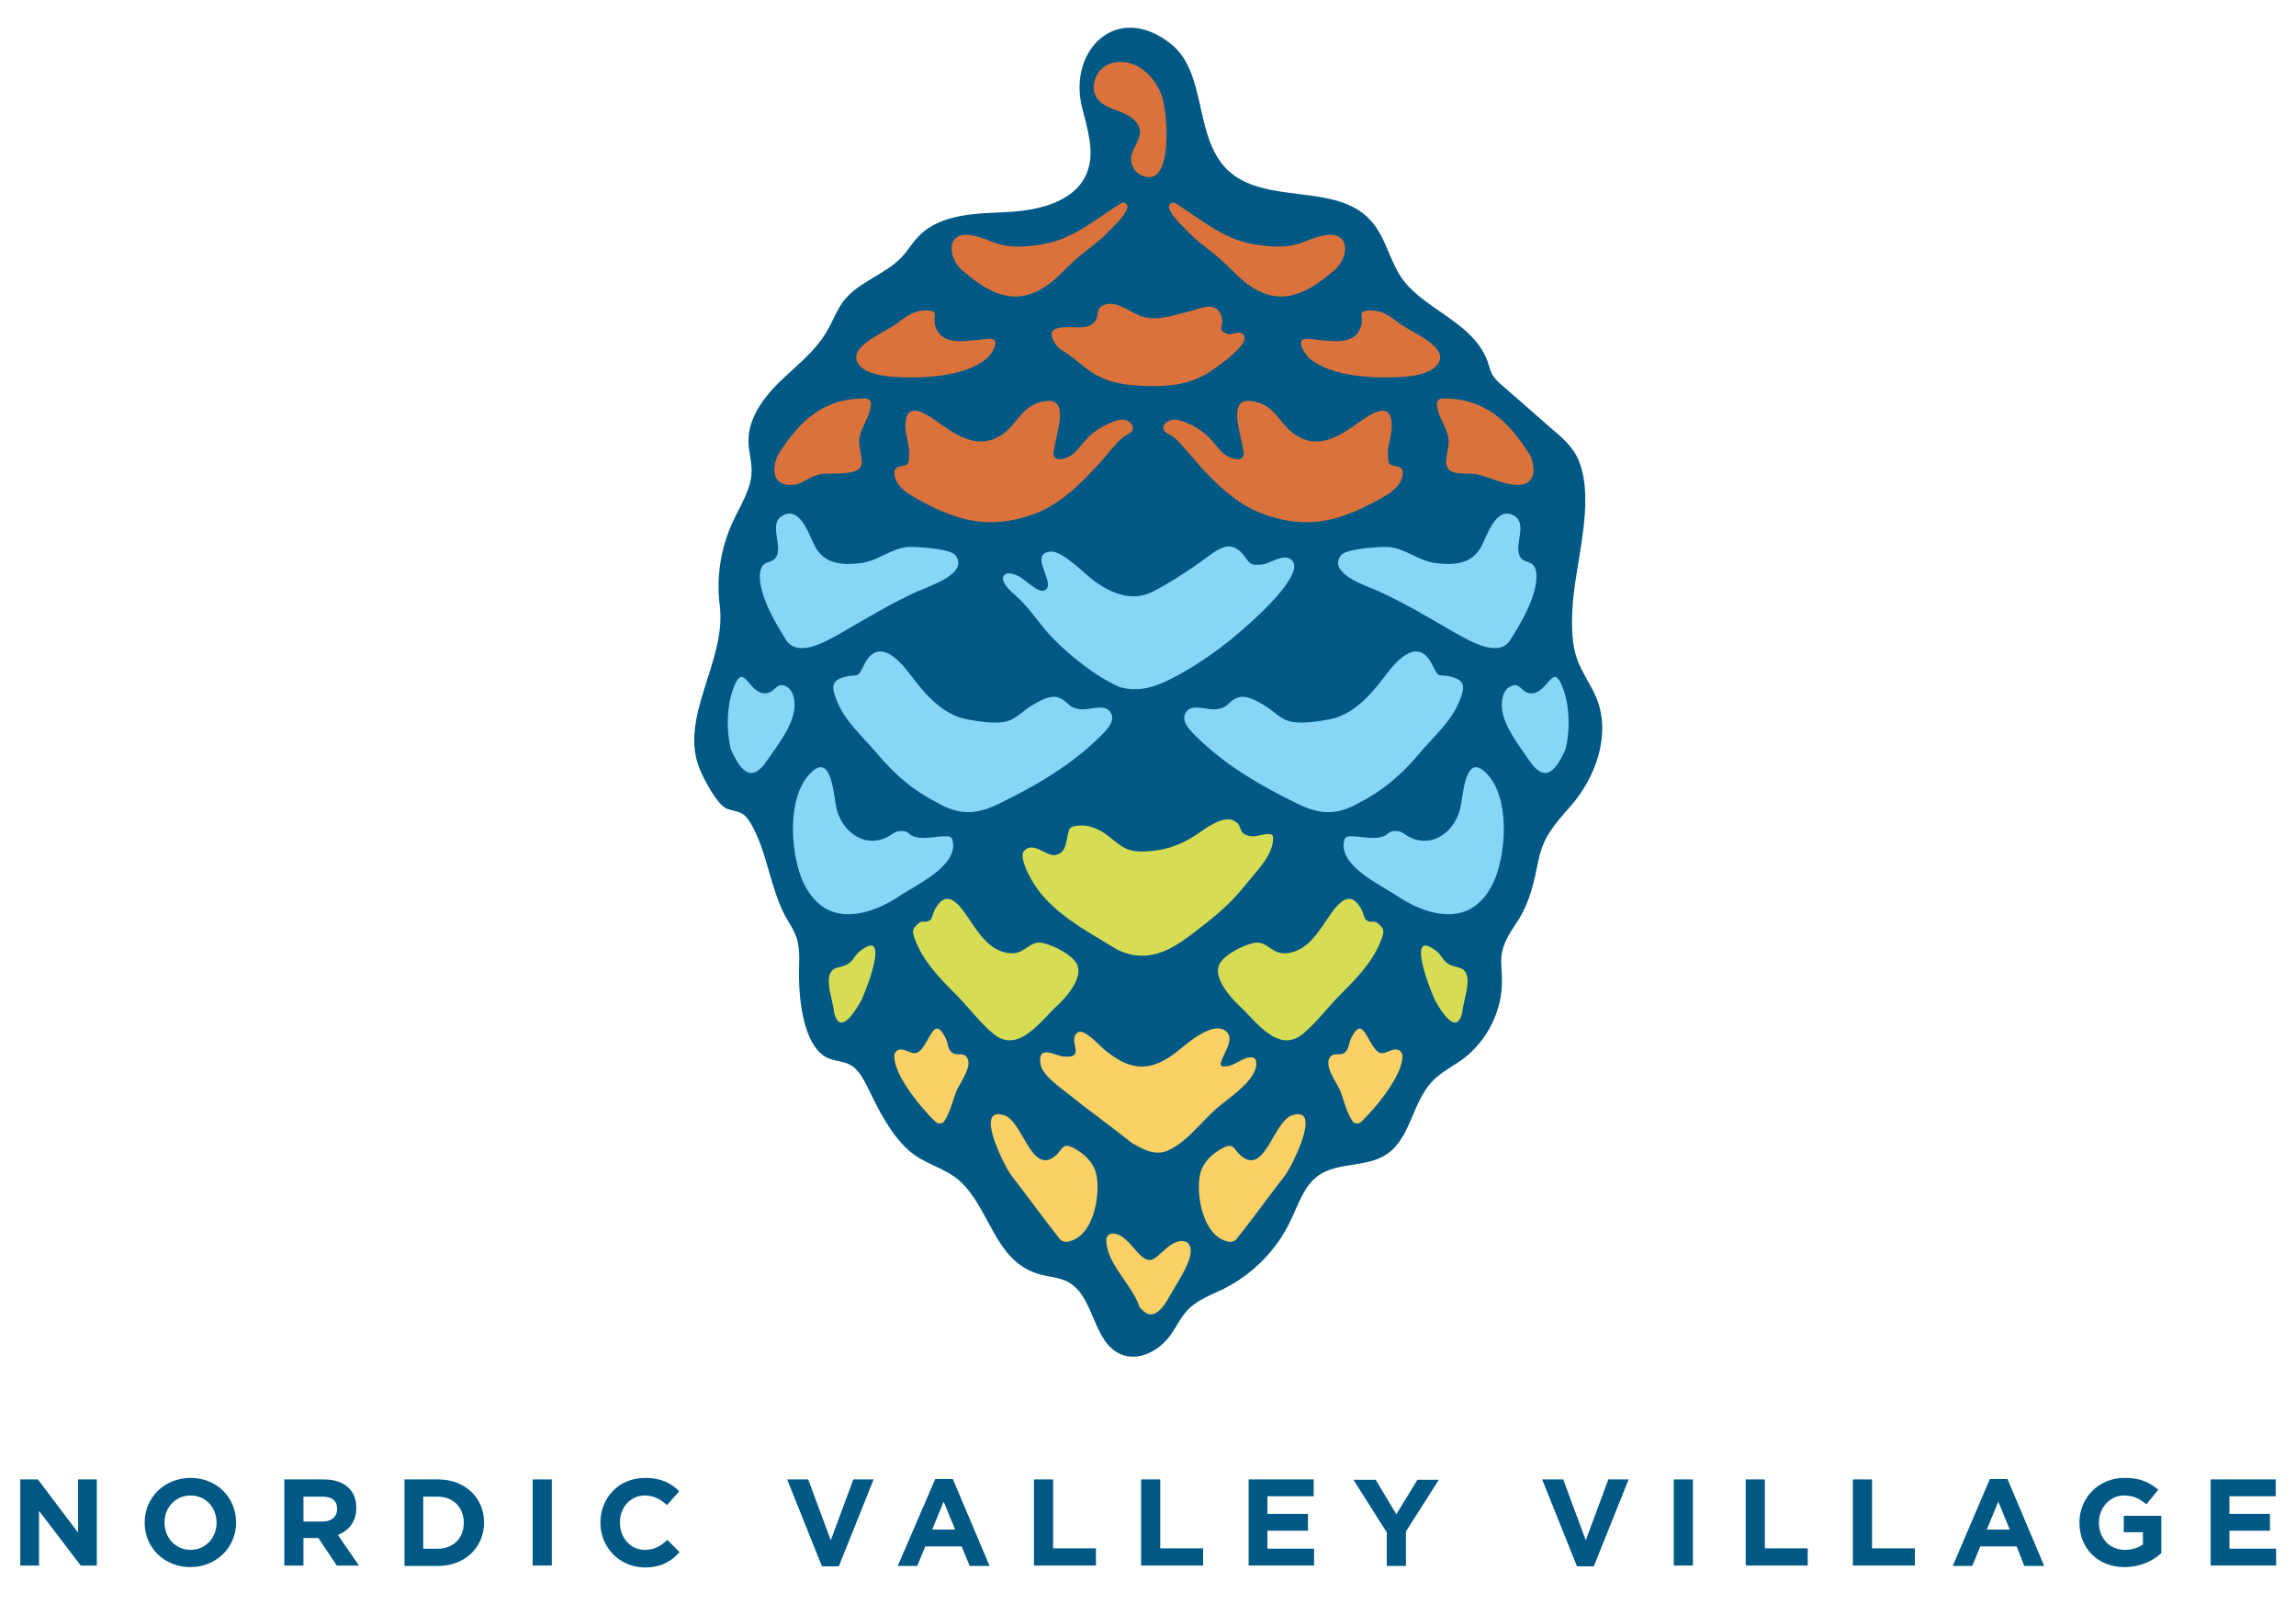 <?xml version="1.0" encoding="utf-8"?>
<!-- Generator: Adobe Illustrator 28.1.0, SVG Export Plug-In . SVG Version: 6.00 Build 0)  -->
<svg version="1.1" id="Layer_1" xmlns="http://www.w3.org/2000/svg" xmlns:xlink="http://www.w3.org/1999/xlink" x="0px" y="0px"
	 width="600px" height="422px" viewBox="0 0 600 422" enable-background="new 0 0 600 422" xml:space="preserve">
<path fill="#005985" d="M282.7,27.8c1.4,5.7,3.5,11.8,1.4,17.2c-3,7.7-12.6,10-20.9,10.4c-8.2,0.4-17.5,0.4-23.2,6.4
	c-1.6,1.6-2.7,3.6-4.3,5.3c-4.4,4.7-11.4,6.5-15.3,11.6c-1.8,2.4-2.8,5.3-4.3,7.8c-3,5.3-8.1,9.1-12.4,13.3
	c-4.4,4.3-8.3,9.7-8.1,15.8c0.1,2.6,0.9,5.1,0.8,7.7c-0.1,4.5-2.8,8.5-4.7,12.6c-3.3,6.9-4.6,14.8-3.6,22.4
	c1.8,14.5-10.9,29.2-5.2,42.7c1,2.5,4.5,9.3,7.1,10.3c1.3,0.5,2.8,0.6,4,1.3c1,0.6,1.7,1.7,2.3,2.7c4.3,7.5,4.9,16.6,9,24.2
	c1,1.7,2.1,3.4,2.8,5.3c1.2,3.5,0.6,7.3,0.7,10.9c0.1,5.8,1.2,17,6.9,20.4c1.9,1.1,4.3,1,6.3,2c2.4,1.2,3.7,3.9,4.9,6.3
	c2.7,5.6,5.7,11.6,10.3,15.9c4.3,4,9.8,4.6,13.9,8.5c7.6,7.2,8.9,20.4,19.9,23.9c2.7,0.9,5.6,0.9,8.1,2.2c7,3.8,6.4,15.8,13.8,18.9
	c4.6,2,10-0.9,12.9-4.9c1.6-2.2,2.7-4.7,4.6-6.7c2.5-2.6,6.1-3.9,9.4-5.5c7.6-3.8,13.9-10.2,17.5-17.9c2-4.1,3.4-8.9,7.1-11.6
	c5.1-3.7,12.6-2.1,17.9-5.6c6.3-4.1,6.7-13.5,11.9-19c2.3-2.5,5.5-4,8.2-6c6.3-4.8,10.2-12.6,10.1-20.5c0-2.6-0.5-5.2,0.1-7.7
	c0.7-3.1,2.7-5.7,4.4-8.4c2.9-4.8,3.9-9.7,5-15.1c1.2-6,4-9.3,8.1-13.9c6.9-7.7,10.9-18.9,7.2-28.4c-1.4-3.5-3.8-6.7-5.1-10.2
	c-1.5-4.1-1.5-8.7-1.3-13.1c0.5-11.5,6.1-27.8,1.7-38.9c-1.3-3.3-4.1-5.9-6.9-8.2c-4.3-3.8-8.6-7.5-12.9-11.3
	c-1.1-0.9-2.2-1.9-2.9-3.2c-0.5-1-0.8-2.1-1.1-3.1c-3.5-10-15.5-13.3-21.7-20.9c-3.9-4.8-4.7-11.5-8.9-16.1
	c-9.1-10.1-27.8-3.8-37.5-13.3c-8.8-8.6-5.2-25.4-14.8-32.9C291.9,0.4,279.2,13,282.7,27.8z"/>
<g>
	<path fill="#FBD064" d="M297.6,340.9c-2.1-5.6-8.5-10.9-8.5-17c0-0.8,0.6-1.5,1.4-1.6c2.7-0.3,4.9,2.8,6.6,4.7
		c3.7,4,4.4,1.8,8.1-1.2c3.7-3,7.3-1.7,5.5,3.4c-1.1,3.1-3.2,6.2-4.8,9c-1.5,2.7-4.3,7.5-7.5,3.9C298,341.8,297.7,341.4,297.6,340.9
		z"/>
	<g>
		<path fill="#DC723B" d="M275.3,89c0.5,1.1,1.4,2.1,2.5,2.7c3.1,1.8,5.6,4.6,8.7,6.3c3.9,2.1,7.7,2.6,12.1,2.8
			c6.1,0.3,11.4-0.1,16.8-3.2c2-1.2,10.6-7.1,9.8-9.6c-0.7-2.3-3.3-0.2-4.6-0.8c-2.7-1.2-0.7-1.9-1.3-4.1c-1.2-4.9-5.4-2.5-8.7-1.7
			c-4,1-8,2.4-11.8,1.4c-2.8-0.7-6.8-4.4-10.1-3.2c-2.8,1-1.1,2.6-2.7,4.5c-1.2,1.5-3.4,1.5-5.3,1.4C277.1,85.4,273.5,85.4,275.3,89
			z"/>
		<path fill="#87D6F8" d="M292.6,179.5c-6-2.6-13.1-8.2-17.6-12.9c-3-3.1-5.3-6.8-8.4-9.9c-1.5-1.5-3.6-2.9-4.4-4.9
			c-0.4-0.9,0.2-1.9,1.2-2c3.8-0.3,7.4,5.8,9.8,4.3c2.8-1.8-4.6-9.4,1.3-10c3.3-0.3,9.2,6.2,12,8.1c4.6,3.1,9.6,5,14.9,2.3
			c4.2-2.2,8.4-4.9,12.2-7.6c4-2.8,7.5-6.5,11.2-2.1c1.9,2.2,1.4,3,4.8,2.7c2-0.1,5-2.5,7.1-1.7c5.5,2.2-5.5,12.7-7.8,14.9
			c-6.1,5.8-12.6,10.9-19.8,15C304.7,178.1,299.1,181.4,292.6,179.5z"/>
		<path fill="#D7DC55" d="M291.8,248c-7.8-4.8-17.3-9.6-22.1-17.9c-1-1.8-3.4-6.2-2.1-7.8c2.3-2.6,5.7,1.3,8,1.1
			c3.2-0.4,2.9-3.7,3.7-6.4c0.2-0.6,0.6-1,1.2-1.1c3.5-0.8,6.7,0.5,9.5,2.8c3.9,3.2,5.3,4.2,11.2,3.6c4.2-0.4,7.9-1.9,11.4-4.2
			c2.2-1.5,7.3-5.5,10.2-3.5c2.1,1.4,0.6,3.1,3.7,3.8c1.9,0.4,3.6-0.7,5.4-0.5c0.5,0.1,0.8,0.4,0.8,0.9c0.1,4.6-4.3,8.7-7,12.1
			c-3.6,4.6-7.4,7.9-12.1,11.5C307.6,247.1,300.7,252.5,291.8,248z"/>
		<path fill="#FBD064" d="M279,324.4c-0.8,0.2-1.7-0.2-2.2-0.9c-4.3-5.4-8.3-11-12.5-16.4c-1.8-2.4-10-18.5-1.8-15.7
			c4.7,1.6,6.9,14.9,12.7,11c2.8-1.8,2-4.6,6.2-2c2.5,1.5,4.7,3.8,5.2,6.9C287.5,312.7,285.7,323.2,279,324.4z"/>
		<path fill="#FBD064" d="M244.5,293.1c-3.7-3.5-10.9-12.2-10.8-17.2c0-1.1,1-1.9,2.1-1.7c2.4,0.4,3.5,2.5,5.8-1.2
			c2.1-3.3,3-6.9,5.6-1.6c0.6,1.3,0.4,2.6,1.6,3.6c1.2,1,2.9-0.3,3.9,1.3c1.5,2.3-1.8,6.5-2.7,8.6c-0.8,1.8-1.7,6-3.4,8.2
			C246.1,293.6,245.1,293.7,244.5,293.1z"/>
		<path fill="#D7DC55" d="M218,264.6c-0.2-2.6-2.3-8-1-10.4c1-1.9,2.9-1.2,4.8-2.5c1.2-0.8,1.7-2.3,2.9-3.2
			c8.1-6.4,1.8,9.9,0.4,12.8C224.1,263.1,219.6,271.2,218,264.6z"/>
		<path fill="#87D6F8" d="M216.4,237.7c-2.8-1.4-5.3-4.1-7-8.4c-2.8-7.3-3.7-20.9,2.2-27.1c5.9-6.3,6.2,6.1,7.1,9.4
			c1.6,5.8,7.1,9.8,12.7,7.3c1.5-0.6,2.3-1.8,4-1.8c2-0.1,1.9,0.9,3.3,1.4c3,1,6-0.2,9,0c0.6,0,1.1,0.4,1.2,1
			c1.8,6.7-9.8,11.8-14,14.7C228.8,238.2,221.8,240.3,216.4,237.7z"/>
		<path fill="#87D6F8" d="M191,195.8c-1.2-4.7-1.1-10.7,0.4-15.3c3-8.8,4,1.2,8.9,0.6c2.5-0.3,2.6-3.3,5.4-1.6
			c1.7,1,2.1,3.7,1.9,5.5c-0.4,4.7-4.5,9.8-7,13.5C196.8,204.2,194,202.5,191,195.8z"/>
		<path fill="#87D6F8" d="M244.9,209.7c-6.3-3.2-11-7.3-15.5-12.6c-3.9-4.7-8.8-8.7-10.9-14.5c-1.1-2.9-1.3-4.6,1.7-5.6
			c4.3-1.3,3.6,0.8,5.6-3.3c3.6-7.3,9-1.6,12.2,2.7c3.7,4.9,8.3,10.3,14.6,11.5c3.1,0.6,8,1.4,11,0.4c2.1-0.7,4-2.8,5.9-3.9
			c1.8-1.1,4.8-2.9,7-2.2c2.7,0.9,2.5,2.8,5.9,3.1c2.2,0.2,5.8-1.3,7.4,0.3c2.4,2.5-0.9,5.4-2.5,7c-7.1,6.9-14.8,11.6-23.5,16
			C257.6,211.8,252.6,214.2,244.9,209.7z"/>
		<path fill="#87D6F8" d="M205.3,167c-2-3.1-4.8-8-5.9-11.7c-0.5-1.5-1.1-4.4-0.7-6.1c0.7-3.1,3-1.7,4.2-3.8c1.7-3.1-2.4-9,2-10.9
			c4.6-2,6.7,6,8.4,8.8c2.5,4.1,7,4.4,11.7,3.8c4.5-0.6,8-3.9,12.3-4.2c2.2-0.1,11.1,0.4,12.4,2.2c3.6,4.8-7.1,8.1-9.7,9.3
			c-7,3.1-13.6,7.2-20.3,11C215.7,167.7,208.3,172,205.3,167z"/>
		<path fill="#DC723B" d="M203.2,119c5.6-8.9,11.8-15,23-14.9c0.8,0,1.4,0.7,1.4,1.4c-0.1,2.9-2,5.2-2.8,8c-0.9,3,0.8,5.7,0.3,8
			c-0.7,3-8.1,1.9-10.7,2.4c-3.6,0.7-4.4,2.9-8.1,2.8C202.7,126.6,201.3,123.6,203.2,119z"/>
		<path fill="#DC723B" d="M294.7,113.5c-0.1,0-0.2,0.1-0.2,0.1c-2,1.1-3.4,3.1-4.9,4.8c-1.6,1.8-3.1,3.6-4.8,5.3
			c-3.2,3.4-6.8,6.6-10.9,8.9c-1.6,0.9-3.2,1.6-4.9,2.1c-10.6,3.5-18.6,1.4-27.9-3.6c-3-1.6-7.3-3.7-7.4-7.6c0-0.8,0.5-1.4,1.3-1.6
			c2.2-0.5,2.5-0.2,2.6-3.2c0.1-2.4-1-4.9-1-7.3c0-7.9,6.6-2.4,10.1,0c4.3,3,9.4,5.7,14.6,2.5c4.8-2.9,5.5-8.2,11.8-9.1
			c6.7-1,2.9,8.2,2.2,13.5c-0.1,1,0.7,1.8,1.6,1.7c4.6-0.5,5.2-4.3,9.3-7.3c1.6-1.2,5.8-3.5,7.8-3c1.1,0.3,2.5,1.3,1.9,2.7
			C295.8,112.9,295.2,113.2,294.7,113.5z"/>
		<path fill="#DC723B" d="M258.4,88.5c3.7-0.2,0.5,4.4-0.7,5.3c-1.9,1.5-4.2,2.5-6.5,3.2c-4.2,1.2-8.6,1.6-12.9,1.6
			c-3.7,0-12.5,0-14.3-4.1c-1.9-4.3,7.6-7.8,10.5-10.1c1.9-1.5,4.2-3.2,7-3.3c4.6-0.1,1.8,1.4,3.1,4.6
			C246.6,90.8,253.7,88.8,258.4,88.5z"/>
		<path fill="#DC723B" d="M252.5,71.5c5.4,4.5,11.6,8.1,18.7,4.5c4.1-2,6.6-5.3,9.9-8.2c2.8-2.5,5.8-4.4,8.4-7.1
			c1-1.1,4.3-4,5.1-6.3c0.3-1-0.8-1.9-1.7-1.3c-6.5,4.1-12.5,9.4-20.4,10.7c-4.4,0.7-8.5,1.1-12.6-0.4c-2.4-0.9-6.9-3-9.6-1.6
			C247.3,63.5,248.6,68.8,252.5,71.5z"/>
		<path fill="#D7DC55" d="M276.5,262.5c-4.5,4.1-10.4,13.1-17,7.5c-3.5-2.9-6.5-7-9.8-10.3c-4.2-4.2-8.5-8.6-10.6-14.3
			c-0.9-2.4-0.6-2.9,1.1-4.3c0.8-0.7,1.9,0.1,2.8-0.7c0.7-0.6,0.8-1.8,1.2-2.6c2.4-4.5,4.8-3.6,7.8,0.5c2.9,4,5.7,9.6,11,10.6
			c5.1,1,5.6-3.5,9.7-2.5c2.6,0.6,8.3,3.3,9,6.2C282.6,255.9,278.7,260.5,276.5,262.5z"/>
		<path fill="#FBD064" d="M321.1,324.4c0.8,0.2,1.7-0.2,2.2-0.9c4.3-5.4,8.3-11,12.5-16.4c1.8-2.4,10-18.5,1.8-15.7
			c-4.7,1.6-6.9,14.9-12.7,11c-2.8-1.8-2-4.6-6.2-2c-2.5,1.5-4.7,3.8-5.2,6.9C312.6,312.7,314.5,323.2,321.1,324.4z"/>
		<path fill="#FBD064" d="M355.7,293.1c3.7-3.5,10.9-12.2,10.8-17.2c0-1.1-1-1.9-2.1-1.7c-2.4,0.4-3.5,2.5-5.8-1.2
			c-2.1-3.3-3-6.9-5.6-1.6c-0.6,1.3-0.4,2.6-1.6,3.6c-1.2,1-2.9-0.3-3.9,1.3c-1.5,2.3,1.8,6.5,2.7,8.6c0.8,1.8,1.7,6,3.4,8.2
			C354.1,293.6,355,293.7,355.7,293.1z"/>
		<path fill="#D7DC55" d="M382.1,264.6c0.2-2.6,2.3-8,1-10.4c-1-1.9-2.9-1.2-4.8-2.5c-1.2-0.8-1.7-2.3-2.9-3.2
			c-8.1-6.4-1.8,9.9-0.4,12.8C376,263.1,380.5,271.2,382.1,264.6z"/>
		<path fill="#87D6F8" d="M383.8,237.7c2.8-1.4,5.3-4.1,7-8.4c2.8-7.3,3.7-20.9-2.2-27.1c-5.9-6.3-6.2,6.1-7.1,9.4
			c-1.6,5.8-7.1,9.8-12.7,7.3c-1.5-0.6-2.3-1.8-4-1.8c-2-0.1-1.9,0.9-3.3,1.4c-3,1-6-0.2-9,0c-0.6,0-1.1,0.4-1.2,1
			c-1.8,6.7,9.8,11.8,14,14.7C371.4,238.2,378.3,240.3,383.8,237.7z"/>
		<path fill="#87D6F8" d="M409.1,195.8c1.2-4.7,1.1-10.7-0.4-15.3c-3-8.8-4,1.2-8.9,0.6c-2.5-0.3-2.6-3.3-5.4-1.6
			c-1.7,1-2.1,3.7-1.9,5.5c0.4,4.7,4.5,9.8,7,13.5C403.3,204.2,406.1,202.5,409.1,195.8z"/>
		<path fill="#87D6F8" d="M355.2,209.7c6.3-3.2,11-7.3,15.5-12.6c3.9-4.7,8.8-8.7,10.9-14.5c1.1-2.9,1.3-4.6-1.7-5.6
			c-4.3-1.3-3.6,0.8-5.6-3.3c-3.6-7.3-9-1.6-12.2,2.7c-3.7,4.9-8.3,10.3-14.6,11.5c-3.1,0.6-8,1.4-11,0.4c-2.1-0.7-4-2.8-5.9-3.9
			c-1.8-1.1-4.8-2.9-7-2.2c-2.7,0.9-2.5,2.8-5.9,3.1c-2.2,0.2-5.8-1.3-7.4,0.3c-2.4,2.5,0.9,5.4,2.5,7c7.1,6.9,14.8,11.6,23.5,16
			C342.5,211.8,347.5,214.2,355.2,209.7z"/>
		<path fill="#87D6F8" d="M394.8,167c2-3.1,4.8-8,5.9-11.7c0.5-1.5,1.1-4.4,0.7-6.1c-0.7-3.1-3-1.7-4.2-3.8c-1.7-3.1,2.4-9-2-10.9
			c-4.6-2-6.7,6-8.4,8.8c-2.5,4.1-7,4.4-11.7,3.8c-4.5-0.6-8-3.9-12.3-4.2c-2.2-0.1-11.1,0.4-12.4,2.2c-3.6,4.8,7.1,8.1,9.7,9.3
			c7,3.1,13.6,7.2,20.3,11C384.5,167.7,391.9,172,394.8,167z"/>
		<path fill="#DC723B" d="M399.9,119c-5.6-8.9-11.8-15-23-14.9c-0.8,0-1.4,0.7-1.4,1.4c0.1,2.9,2,5.2,2.8,8c0.9,3-0.8,5.7-0.3,8
			c0.7,3,5.1,1.9,7.8,2.4c3.6,0.7,7.3,2.9,11.1,2.8C400.4,126.6,401.8,123.6,399.9,119z"/>
		<path fill="#DC723B" d="M305.5,113.5c2,0.9,3.4,3,4.9,4.6c1.6,1.8,3.1,3.6,4.7,5.3c3.2,3.4,6.7,6.6,10.9,9
			c1.7,0.9,3.4,1.7,5.3,2.3c10.6,3.5,18.6,1.4,27.9-3.6c3-1.6,7.3-3.7,7.4-7.6c0-0.8-0.5-1.4-1.3-1.6c-2.2-0.5-2.5-0.2-2.6-3.2
			c-0.1-2.4,1-4.9,1-7.3c0-7.9-6.6-2.4-10.1,0c-4.3,3-9.4,5.7-14.6,2.5c-4.8-2.9-5.5-8.2-11.8-9.1c-6.7-1-2.9,8.2-2.2,13.5
			c0.1,1-0.7,1.8-1.6,1.7c-4.6-0.5-5.2-4.3-9.3-7.3c-1.6-1.2-5.8-3.5-7.8-3C303.9,110.2,303,112.3,305.5,113.5z"/>
		<path fill="#DC723B" d="M341.7,88.5c-3.7-0.2-0.5,4.4,0.7,5.3c1.9,1.5,4.2,2.5,6.5,3.2c4.2,1.2,8.6,1.6,12.9,1.6
			c3.7,0,12.5,0,14.3-4.1c1.9-4.3-7.6-7.8-10.5-10.1c-1.9-1.5-4.2-3.2-7-3.3c-4.6-0.1-1.8,1.4-3.1,4.6
			C353.6,90.8,346.4,88.8,341.7,88.5z"/>
		<path fill="#DC723B" d="M347.6,71.5c-5.4,4.5-11.6,8.1-18.7,4.5c-4.1-2-6.6-5.3-9.9-8.2c-2.8-2.5-5.8-4.4-8.4-7.1
			c-1-1.1-4.3-4-5.1-6.3c-0.3-1,0.8-1.9,1.7-1.3c6.5,4.1,12.5,9.4,20.4,10.7c4.4,0.7,8.5,1.1,12.6-0.4c2.4-0.9,6.9-3,9.6-1.6
			C352.9,63.5,351.6,68.8,347.6,71.5z"/>
		<path fill="#D7DC55" d="M323.6,262.5c4.5,4.1,10.4,13.1,17,7.5c3.5-2.9,6.5-7,9.8-10.3c4.2-4.2,8.5-8.6,10.6-14.3
			c0.9-2.4,0.6-2.9-1.1-4.3c-0.8-0.7-1.9,0.1-2.8-0.7c-0.7-0.6-0.8-1.8-1.2-2.6c-2.4-4.5-4.8-3.6-7.8,0.5c-2.9,4-5.7,9.6-11,10.6
			c-5.1,1-5.6-3.5-9.7-2.5c-2.6,0.6-8.3,3.3-9,6.2C317.5,255.9,321.5,260.5,323.6,262.5z"/>
		<path fill="#FBD064" d="M295.9,298.7c-5.6-4.5-11.4-8.6-17-13.1c-2.1-1.7-6.5-4.7-7-7.6c-0.8-5.3,3.8-2.2,6-2c6.2,0.6,1-4,3.6-6.2
			c1.7-1.4,5.7,3.3,7.2,4.5c6.1,5,11.2,6.1,18,1.1c2.5-1.8,9.6-8.7,13.4-6.2c3,2-0.5,6-1.1,8.6c-0.1,0.4,0.2,0.8,0.6,0.8
			c3,0.2,4.6-2.3,7.4-2.4c0.5,0,1,0.3,1.2,0.8c1.2,4.7-7.5,10.1-10.2,12.5c-4,3.5-8.1,9.2-13.1,11.2
			C301.5,302,298.6,300.1,295.9,298.7z"/>
		<path fill="#DC723B" d="M303.5,24.7c-1.2-2.9-3.1-5.6-5.9-7.2c-2.7-1.6-6.4-1.9-9-0.1c-2.6,1.8-3.7,5.7-1.9,8.3
			c1.4,2,4,2.7,6.3,3.6c2.3,0.9,4.7,2.5,4.9,5c0.1,2.4-2,4.4-2.3,6.8c-0.2,1.8,0.8,3.7,2.3,4.5C307,50.5,305.1,28.4,303.5,24.7z"/>
	</g>
</g>
<g>
	<path fill="#005985" d="M5.3,386.5h4.6l10.5,13.9v-13.9h4.9V409h-4.2l-10.9-14.3V409H5.3V386.5z"/>
	<path fill="#005985" d="M37.8,397.8L37.8,397.8c0-6.5,5.1-11.7,12-11.7s11.9,5.2,11.9,11.6v0.1c0,6.4-5.1,11.6-12,11.6
		C42.8,409.4,37.8,404.2,37.8,397.8z M56.6,397.8L56.6,397.8c0-3.9-2.8-7.1-6.8-7.1c-4,0-6.8,3.2-6.8,7v0.1c0,3.9,2.8,7.1,6.8,7.1
		S56.6,401.7,56.6,397.8z"/>
	<path fill="#005985" d="M74.3,386.5h10.3c2.9,0,5.1,0.8,6.6,2.3c1.3,1.3,1.9,3,1.9,5.1v0.1c0,3.6-2,5.9-4.8,7l5.5,8H88l-4.8-7.2
		h-3.9v7.2h-5V386.5z M84.3,397.5c2.4,0,3.8-1.3,3.8-3.2v-0.1c0-2.2-1.4-3.2-3.9-3.2h-4.9v6.5H84.3z"/>
	<path fill="#005985" d="M105.7,386.5h8.8c7.1,0,12,4.9,12,11.2v0.1c0,6.3-4.9,11.3-12,11.3h-8.8V386.5z M110.6,391v13.6h3.8
		c4,0,6.8-2.7,6.8-6.7v-0.1c0-4-2.8-6.8-6.8-6.8H110.6z"/>
	<path fill="#005985" d="M139.2,386.5h5V409h-5V386.5z"/>
	<path fill="#005985" d="M156.9,397.8L156.9,397.8c0-6.5,4.8-11.7,11.7-11.7c4.2,0,6.8,1.4,8.9,3.5l-3.2,3.6
		c-1.8-1.6-3.5-2.5-5.8-2.5c-3.8,0-6.5,3.2-6.5,7v0.1c0,3.9,2.7,7.1,6.5,7.1c2.6,0,4.1-1,5.9-2.6l3.2,3.2c-2.3,2.5-4.9,4-9.2,4
		C161.9,409.4,156.9,404.3,156.9,397.8z"/>
	<path fill="#005985" d="M205.7,386.5h5.5l5.9,15.9l5.9-15.9h5.3l-9.1,22.7h-4.4L205.7,386.5z"/>
	<path fill="#005985" d="M244.4,386.4h4.6l9.6,22.7h-5.2l-2.1-5.1h-9.5l-2.1,5.1h-5.1L244.4,386.4z M249.6,399.6l-3-7.3l-3,7.3
		H249.6z"/>
	<path fill="#005985" d="M270.2,386.5h5v18h11.2v4.5h-16.2V386.5z"/>
	<path fill="#005985" d="M298.2,386.5h5v18h11.2v4.5h-16.2V386.5z"/>
	<path fill="#005985" d="M326.3,386.5h17v4.4h-12.1v4.6h10.6v4.4h-10.6v4.7h12.2v4.4h-17.1V386.5z"/>
	<path fill="#005985" d="M362.3,400.2l-8.6-13.6h5.8l5.4,9l5.5-9h5.6l-8.6,13.5v9h-5V400.2z"/>
	<path fill="#005985" d="M403,386.5h5.5l5.9,15.9l5.9-15.9h5.3l-9.1,22.7h-4.4L403,386.5z"/>
	<path fill="#005985" d="M437.4,386.5h5V409h-5V386.5z"/>
	<path fill="#005985" d="M456.2,386.5h5v18h11.2v4.5h-16.2V386.5z"/>
	<path fill="#005985" d="M484.2,386.5h5v18h11.2v4.5h-16.2V386.5z"/>
	<path fill="#005985" d="M520,386.4h4.6l9.6,22.7H529L527,404h-9.5l-2.1,5.1h-5.1L520,386.4z M525.2,399.6l-3-7.3l-3,7.3H525.2z"/>
	<path fill="#005985" d="M543.4,397.8L543.4,397.8c0-6.5,5-11.7,11.8-11.7c4,0,6.5,1.1,8.8,3.1l-3.1,3.8c-1.7-1.4-3.3-2.3-5.9-2.3
		c-3.6,0-6.5,3.2-6.5,7v0.1c0,4.1,2.8,7.1,6.8,7.1c1.8,0,3.4-0.5,4.7-1.4v-3.2h-5v-4.3h9.8v9.8c-2.3,2-5.5,3.6-9.6,3.6
		C548.2,409.4,543.4,404.5,543.4,397.8z"/>
	<path fill="#005985" d="M577.7,386.5h17v4.4h-12.1v4.6h10.6v4.4h-10.6v4.7h12.2v4.4h-17.1V386.5z"/>
</g>
</svg>
